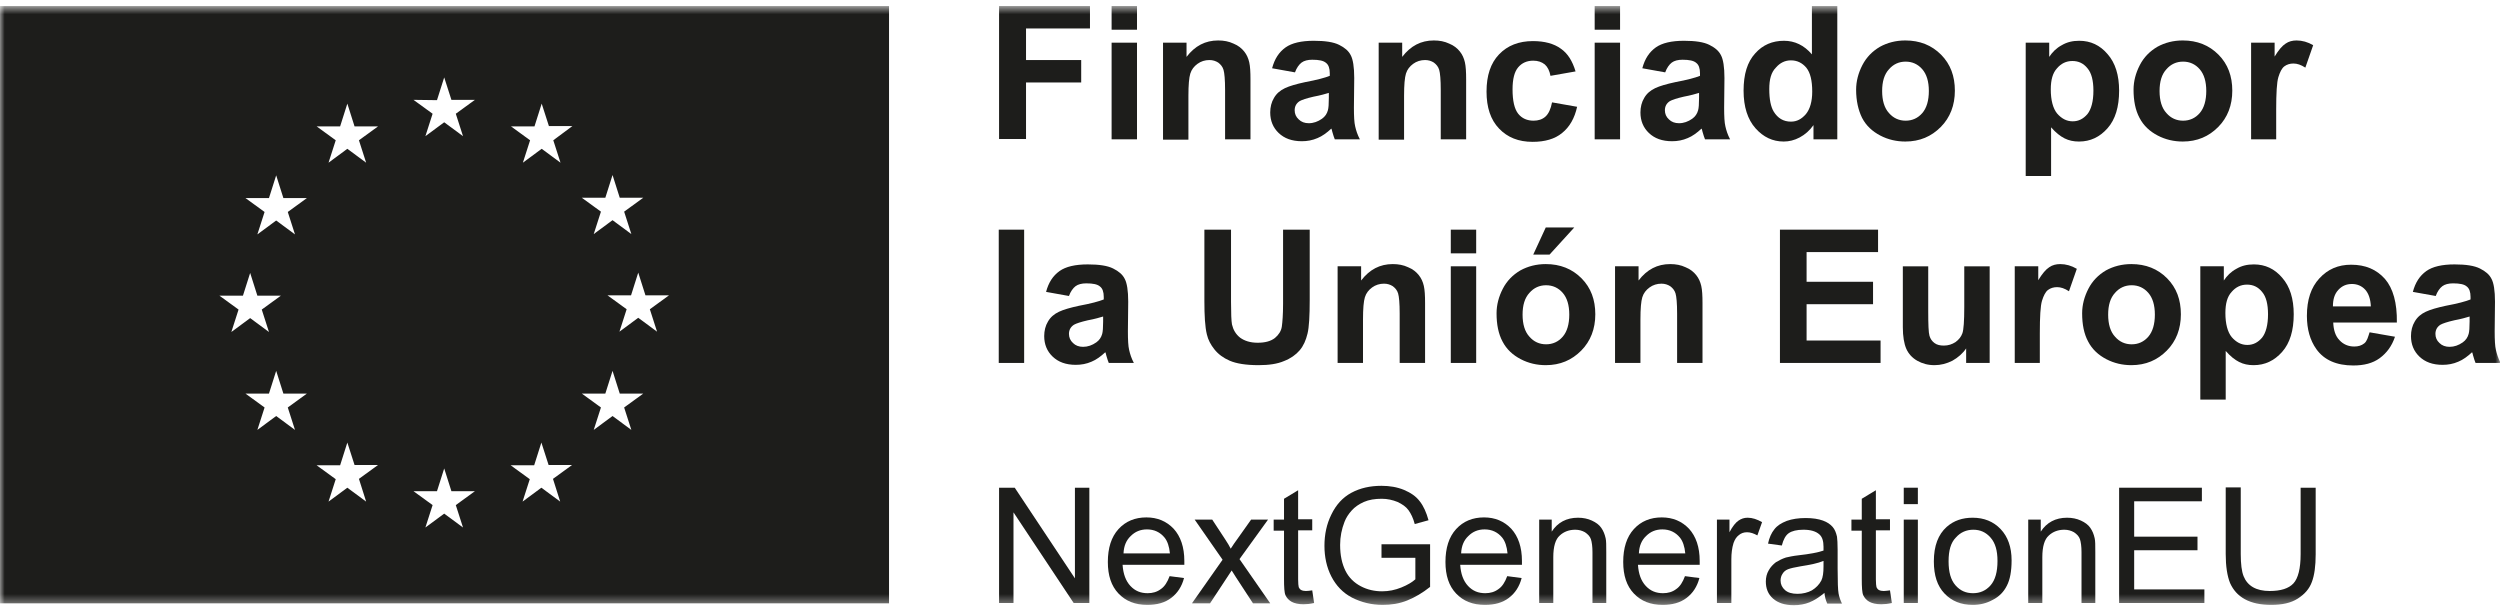 <?xml version="1.0" encoding="UTF-8"?> <svg xmlns="http://www.w3.org/2000/svg" width="263" height="64" viewBox="0 0 263 64" fill="none"><g clip-path="url(#clip0_240_319)"><mask id="mask0_240_319" style="mask-type:luminance" maskUnits="userSpaceOnUse" x="0" y="0" width="263" height="64"><path d="M263 0.635H0V63.635H263V0.635Z" fill="white"></path></mask><g mask="url(#mask0_240_319)"><path d="M0 0.635V63.469H93.526V0.635H0ZM23.085 31.105H25.558L26.317 28.712L27.075 31.105H29.548L27.537 32.567L28.295 34.926L26.317 33.464L24.338 34.926L25.096 32.567L23.085 31.105ZM31.032 45.227L29.054 43.764L27.075 45.227L27.834 42.867L25.822 41.405H28.295L29.054 39.013L29.812 41.405H32.285L30.274 42.867L31.032 45.227ZM30.274 22.299L31.032 24.659L29.054 23.197L27.075 24.659L27.834 22.299L25.822 20.837H28.295L29.054 18.445L29.812 20.837H32.285L30.274 22.299ZM35.781 13.295L36.54 10.902L37.298 13.295H39.772L37.76 14.757L38.518 17.116L36.54 15.654L34.561 17.116L35.319 14.757L33.308 13.295H35.781ZM38.518 52.769L36.54 51.307L34.561 52.769L35.319 50.41L33.308 48.948H35.781L36.54 46.556L37.298 48.915H39.772L37.76 50.377L38.518 52.769ZM45.971 10.537L46.73 8.144L47.488 10.504H49.962L47.95 11.966L48.709 14.325L46.73 12.863L44.751 14.325L45.51 11.966L43.498 10.504L45.971 10.537ZM48.709 55.494L46.73 54.032L44.751 55.494L45.51 53.135L43.498 51.673H45.971L46.73 49.28L47.488 51.673H49.962L47.95 53.135L48.709 55.494ZM58.932 52.769L56.953 51.307L54.974 52.769L55.733 50.41L53.721 48.948H56.195L56.953 46.556L57.712 48.915H60.185L58.173 50.377L58.932 52.769ZM58.206 14.757L58.965 17.116L56.986 15.654L55.007 17.116L55.766 14.757L53.754 13.295H56.228L56.986 10.902L57.745 13.261H60.218L58.206 14.757ZM63.681 20.804L64.439 18.412L65.198 20.804H67.671L65.659 22.266L66.418 24.625L64.439 23.163L62.46 24.625L63.219 22.266L61.207 20.804H63.681ZM66.418 45.227L64.439 43.764L62.46 45.227L63.219 42.867L61.207 41.405H63.681L64.439 39.013L65.198 41.405H67.671L65.659 42.867L66.418 45.227ZM69.122 34.893L67.143 33.431L65.165 34.893L65.923 32.533L63.911 31.072H66.385L67.143 28.679L67.902 31.072H70.375L68.364 32.533L69.122 34.893Z" fill="#1D1D1B"></path><path d="M105.102 14.657V0.635H114.665V2.994H107.938V6.317H113.742V8.676H107.938V14.624H105.102V14.657Z" fill="#1D1D1B"></path><path d="M116.941 3.127V0.635H119.613V3.127H116.941ZM116.941 14.657V4.489H119.613V14.657H116.941Z" fill="#1D1D1B"></path><path d="M131.55 14.657H128.879V9.473C128.879 8.377 128.813 7.679 128.714 7.347C128.615 7.014 128.418 6.782 128.154 6.582C127.89 6.416 127.593 6.316 127.23 6.316C126.769 6.316 126.34 6.449 125.977 6.715C125.614 6.981 125.351 7.313 125.219 7.745C125.087 8.177 125.021 8.941 125.021 10.071V14.69H122.35V4.489H124.823V5.984C125.713 4.821 126.802 4.256 128.154 4.256C128.747 4.256 129.275 4.356 129.77 4.589C130.264 4.788 130.627 5.087 130.891 5.419C131.155 5.752 131.32 6.117 131.419 6.549C131.518 6.981 131.55 7.579 131.55 8.343V14.657Z" fill="#1D1D1B"></path><path d="M136.232 7.613L133.825 7.181C134.089 6.184 134.55 5.486 135.243 4.988C135.902 4.523 136.892 4.29 138.211 4.29C139.398 4.29 140.289 4.423 140.882 4.722C141.476 5.021 141.871 5.353 142.102 5.819C142.333 6.25 142.465 7.048 142.465 8.211L142.432 11.334C142.432 12.232 142.465 12.896 142.564 13.295C142.663 13.727 142.795 14.159 143.059 14.657H140.42C140.354 14.491 140.256 14.225 140.157 13.86C140.124 13.694 140.091 13.594 140.058 13.527C139.596 13.959 139.101 14.325 138.607 14.524C138.079 14.757 137.518 14.857 136.958 14.857C135.902 14.857 135.111 14.557 134.517 13.992C133.924 13.428 133.627 12.697 133.627 11.833C133.627 11.268 133.759 10.736 134.023 10.304C134.287 9.839 134.682 9.507 135.177 9.274C135.672 9.042 136.364 8.842 137.288 8.643C138.541 8.41 139.398 8.178 139.893 7.978V7.713C139.893 7.181 139.761 6.815 139.497 6.616C139.233 6.383 138.772 6.284 138.046 6.284C137.584 6.284 137.189 6.383 136.925 6.583C136.661 6.782 136.397 7.148 136.232 7.613ZM139.794 9.773C139.464 9.872 138.903 10.038 138.178 10.171C137.452 10.338 136.958 10.504 136.727 10.636C136.364 10.869 136.199 11.201 136.199 11.6C136.199 11.966 136.331 12.298 136.628 12.564C136.892 12.83 137.255 12.963 137.683 12.963C138.178 12.963 138.64 12.796 139.068 12.497C139.398 12.265 139.596 11.966 139.695 11.6C139.761 11.367 139.794 10.936 139.794 10.304V9.773Z" fill="#1D1D1B"></path><path d="M154.238 14.657H151.567V9.473C151.567 8.377 151.501 7.679 151.402 7.347C151.303 7.014 151.105 6.782 150.841 6.582C150.577 6.416 150.281 6.316 149.918 6.316C149.456 6.316 149.027 6.449 148.665 6.715C148.302 6.981 148.038 7.313 147.906 7.745C147.774 8.177 147.708 8.941 147.708 10.071V14.69H145.037V4.489H147.51V5.984C148.401 4.821 149.489 4.256 150.841 4.256C151.435 4.256 151.963 4.356 152.457 4.589C152.952 4.788 153.315 5.087 153.578 5.419C153.842 5.752 154.007 6.117 154.106 6.549C154.205 6.981 154.238 7.579 154.238 8.343V14.657Z" fill="#1D1D1B"></path><path d="M165.749 7.513L163.11 7.978C163.011 7.446 162.814 7.047 162.517 6.782C162.187 6.516 161.791 6.383 161.297 6.383C160.637 6.383 160.109 6.615 159.714 7.081C159.318 7.546 159.12 8.31 159.12 9.407C159.12 10.603 159.318 11.467 159.714 11.965C160.109 12.463 160.67 12.696 161.33 12.696C161.824 12.696 162.253 12.563 162.583 12.264C162.912 11.965 163.143 11.467 163.275 10.769L165.913 11.234C165.65 12.43 165.122 13.361 164.331 13.992C163.572 14.623 162.517 14.922 161.231 14.922C159.747 14.922 158.592 14.457 157.702 13.527C156.812 12.597 156.383 11.301 156.383 9.639C156.383 7.945 156.812 6.649 157.702 5.718C158.592 4.788 159.78 4.323 161.264 4.323C162.484 4.323 163.473 4.589 164.199 5.12C164.924 5.619 165.419 6.416 165.749 7.513Z" fill="#1D1D1B"></path><path d="M167.76 3.127V0.635H170.431V3.127H167.76ZM167.76 14.657V4.489H170.431V14.657H167.76Z" fill="#1D1D1B"></path><path d="M175.179 7.613L172.772 7.181C173.036 6.184 173.498 5.486 174.19 4.988C174.85 4.523 175.839 4.29 177.158 4.29C178.345 4.29 179.236 4.423 179.829 4.722C180.423 5.021 180.819 5.353 181.05 5.819C181.28 6.25 181.412 7.048 181.412 8.211L181.379 11.334C181.379 12.232 181.412 12.896 181.511 13.295C181.61 13.727 181.742 14.159 182.006 14.657H179.368C179.302 14.491 179.203 14.225 179.104 13.86C179.071 13.694 179.038 13.594 179.005 13.527C178.543 13.959 178.049 14.325 177.554 14.524C177.026 14.757 176.466 14.857 175.905 14.857C174.85 14.857 174.058 14.557 173.465 13.992C172.871 13.428 172.574 12.697 172.574 11.833C172.574 11.268 172.706 10.736 172.97 10.304C173.234 9.839 173.63 9.507 174.124 9.274C174.619 9.042 175.311 8.842 176.235 8.643C177.488 8.41 178.345 8.178 178.84 7.978V7.713C178.84 7.181 178.708 6.815 178.444 6.616C178.18 6.383 177.719 6.284 176.993 6.284C176.532 6.284 176.136 6.383 175.872 6.583C175.608 6.782 175.344 7.148 175.179 7.613ZM178.741 9.773C178.411 9.872 177.851 10.038 177.125 10.171C176.4 10.338 175.905 10.504 175.674 10.636C175.311 10.869 175.147 11.201 175.147 11.6C175.147 11.966 175.278 12.298 175.575 12.564C175.839 12.83 176.202 12.963 176.631 12.963C177.125 12.963 177.587 12.796 178.016 12.497C178.345 12.265 178.543 11.966 178.642 11.6C178.708 11.367 178.741 10.936 178.741 10.304V9.773Z" fill="#1D1D1B"></path><path d="M193.251 14.657H190.778V13.162C190.382 13.727 189.888 14.159 189.327 14.458C188.766 14.757 188.206 14.889 187.645 14.889C186.491 14.889 185.501 14.424 184.677 13.494C183.853 12.564 183.424 11.235 183.424 9.54C183.424 7.812 183.82 6.516 184.644 5.619C185.435 4.722 186.458 4.29 187.678 4.29C188.799 4.29 189.789 4.755 190.613 5.719V0.635H193.284V14.657H193.251ZM186.128 9.374C186.128 10.47 186.293 11.235 186.59 11.733C187.018 12.431 187.612 12.796 188.404 12.796C189.03 12.796 189.525 12.53 189.986 11.999C190.415 11.467 190.646 10.67 190.646 9.64C190.646 8.477 190.448 7.646 190.019 7.114C189.591 6.616 189.063 6.35 188.404 6.35C187.777 6.35 187.249 6.616 186.821 7.114C186.326 7.613 186.128 8.344 186.128 9.374Z" fill="#1D1D1B"></path><path d="M195.264 9.44C195.264 8.543 195.495 7.679 195.923 6.848C196.352 6.017 196.979 5.386 197.77 4.921C198.561 4.489 199.452 4.256 200.441 4.256C201.958 4.256 203.211 4.755 204.201 5.752C205.19 6.748 205.652 8.011 205.652 9.54C205.652 11.068 205.157 12.364 204.168 13.361C203.178 14.358 201.958 14.889 200.441 14.889C199.518 14.889 198.627 14.69 197.803 14.258C196.979 13.826 196.319 13.228 195.89 12.397C195.495 11.6 195.264 10.603 195.264 9.44ZM198.001 9.573C198.001 10.57 198.232 11.367 198.726 11.899C199.188 12.43 199.782 12.696 200.474 12.696C201.167 12.696 201.76 12.43 202.222 11.899C202.684 11.367 202.915 10.57 202.915 9.573C202.915 8.576 202.684 7.812 202.222 7.28C201.76 6.748 201.167 6.483 200.474 6.483C199.782 6.483 199.188 6.748 198.726 7.28C198.232 7.812 198.001 8.576 198.001 9.573Z" fill="#1D1D1B"></path><path d="M213.104 4.489H215.577V5.985C215.907 5.486 216.335 5.054 216.896 4.755C217.457 4.423 218.05 4.29 218.743 4.29C219.93 4.29 220.919 4.755 221.711 5.686C222.535 6.616 222.931 7.912 222.931 9.54C222.931 11.235 222.535 12.564 221.711 13.494C220.886 14.425 219.897 14.89 218.71 14.89C218.149 14.89 217.654 14.79 217.193 14.557C216.731 14.325 216.269 13.959 215.775 13.394V18.512H213.104V4.489ZM215.742 9.407C215.742 10.537 215.973 11.401 216.401 11.932C216.863 12.464 217.391 12.763 218.05 12.763C218.677 12.763 219.171 12.497 219.6 11.999C219.996 11.501 220.227 10.67 220.227 9.54C220.227 8.477 220.029 7.679 219.6 7.181C219.171 6.649 218.644 6.417 218.017 6.417C217.358 6.417 216.83 6.682 216.401 7.181C215.94 7.679 215.742 8.41 215.742 9.407Z" fill="#1D1D1B"></path><path d="M224.449 9.44C224.449 8.543 224.68 7.679 225.109 6.848C225.537 6.017 226.164 5.386 226.956 4.921C227.747 4.489 228.637 4.256 229.627 4.256C231.144 4.256 232.397 4.755 233.386 5.752C234.376 6.748 234.837 8.011 234.837 9.54C234.837 11.068 234.343 12.364 233.353 13.361C232.364 14.358 231.144 14.889 229.627 14.889C228.703 14.889 227.813 14.69 226.989 14.258C226.164 13.826 225.505 13.228 225.076 12.397C224.647 11.6 224.449 10.603 224.449 9.44ZM227.186 9.573C227.186 10.57 227.417 11.367 227.912 11.899C228.374 12.43 228.967 12.696 229.66 12.696C230.352 12.696 230.946 12.43 231.408 11.899C231.869 11.367 232.1 10.57 232.1 9.573C232.1 8.576 231.869 7.812 231.408 7.28C230.946 6.748 230.352 6.483 229.66 6.483C228.967 6.483 228.374 6.748 227.912 7.28C227.417 7.812 227.186 8.576 227.186 9.573Z" fill="#1D1D1B"></path><path d="M239.488 14.657H236.816V4.489H239.29V5.951C239.718 5.253 240.081 4.821 240.444 4.589C240.774 4.356 241.17 4.256 241.598 4.256C242.192 4.256 242.785 4.422 243.346 4.755L242.522 7.114C242.06 6.815 241.664 6.682 241.268 6.682C240.906 6.682 240.576 6.782 240.312 6.981C240.048 7.18 239.85 7.579 239.686 8.111C239.521 8.642 239.455 9.805 239.455 11.533V14.657H239.488Z" fill="#1D1D1B"></path><path d="M105.068 38.182V24.16H107.74V38.182H105.068Z" fill="#1D1D1B"></path><path d="M112.455 31.138L110.047 30.706C110.311 29.709 110.773 29.011 111.466 28.513C112.125 28.047 113.114 27.815 114.434 27.815C115.621 27.815 116.511 27.948 117.105 28.247C117.698 28.546 118.094 28.878 118.325 29.343C118.556 29.775 118.688 30.573 118.688 31.736L118.655 34.859C118.655 35.756 118.688 36.421 118.787 36.82C118.886 37.252 119.018 37.684 119.281 38.182H116.643C116.577 38.016 116.478 37.75 116.379 37.385C116.346 37.218 116.313 37.119 116.28 37.052C115.819 37.484 115.324 37.85 114.829 38.049C114.302 38.282 113.741 38.381 113.18 38.381C112.125 38.381 111.334 38.082 110.74 37.517C110.146 36.953 109.85 36.222 109.85 35.358C109.85 34.793 109.982 34.261 110.245 33.829C110.509 33.364 110.905 33.032 111.4 32.799C111.894 32.566 112.587 32.367 113.51 32.168C114.763 31.935 115.621 31.703 116.115 31.503V31.237C116.115 30.706 115.984 30.34 115.72 30.141C115.456 29.908 114.994 29.809 114.269 29.809C113.807 29.809 113.411 29.908 113.147 30.108C112.884 30.307 112.62 30.672 112.455 31.138ZM116.049 33.297C115.72 33.397 115.159 33.563 114.434 33.696C113.708 33.862 113.213 34.029 112.983 34.161C112.62 34.394 112.455 34.726 112.455 35.125C112.455 35.49 112.587 35.823 112.884 36.089C113.147 36.355 113.51 36.487 113.939 36.487C114.434 36.487 114.895 36.321 115.324 36.022C115.654 35.79 115.852 35.49 115.951 35.125C116.017 34.892 116.049 34.461 116.049 33.829V33.297Z" fill="#1D1D1B"></path><path d="M126.701 24.16H129.504V31.769C129.504 32.965 129.537 33.763 129.603 34.129C129.735 34.693 129.999 35.159 130.461 35.524C130.922 35.856 131.516 36.056 132.307 36.056C133.099 36.056 133.693 35.89 134.121 35.557C134.517 35.225 134.781 34.826 134.847 34.361C134.913 33.896 134.979 33.098 134.979 31.969V24.16H137.782V31.537C137.782 33.231 137.716 34.428 137.551 35.092C137.386 35.79 137.122 36.388 136.726 36.853C136.331 37.318 135.77 37.717 135.078 37.983C134.385 38.282 133.495 38.415 132.406 38.415C131.087 38.415 130.065 38.249 129.372 37.95C128.68 37.651 128.152 37.252 127.756 36.754C127.361 36.255 127.097 35.757 126.965 35.192C126.767 34.394 126.701 33.198 126.701 31.636V24.16Z" fill="#1D1D1B"></path><path d="M149.918 38.182H147.246V32.998C147.246 31.902 147.18 31.204 147.082 30.872C146.983 30.54 146.785 30.307 146.521 30.108C146.257 29.942 145.96 29.842 145.598 29.842C145.136 29.842 144.707 29.975 144.344 30.241C143.982 30.506 143.718 30.839 143.586 31.271C143.454 31.703 143.388 32.467 143.388 33.597V38.182H140.717V28.014H143.19V29.509C144.081 28.347 145.169 27.782 146.521 27.782C147.115 27.782 147.642 27.881 148.137 28.114C148.632 28.313 148.994 28.612 149.258 28.945C149.522 29.277 149.687 29.642 149.786 30.074C149.885 30.506 149.918 31.105 149.918 31.869V38.182Z" fill="#1D1D1B"></path><path d="M152.623 26.652V24.16H155.294V26.652H152.623ZM152.623 38.182V28.015H155.294V38.182H152.623Z" fill="#1D1D1B"></path><path d="M157.438 32.965C157.438 32.068 157.668 31.204 158.097 30.373C158.526 29.543 159.152 28.911 159.944 28.446C160.735 28.014 161.626 27.782 162.615 27.782C164.132 27.782 165.385 28.28 166.375 29.277C167.364 30.274 167.826 31.536 167.826 33.065C167.826 34.593 167.331 35.889 166.342 36.886C165.352 37.883 164.132 38.415 162.615 38.415C161.692 38.415 160.801 38.215 159.977 37.783C159.152 37.351 158.493 36.753 158.064 35.922C157.635 35.125 157.438 34.128 157.438 32.965ZM160.175 33.098C160.175 34.095 160.406 34.892 160.9 35.424C161.362 35.956 161.955 36.221 162.648 36.221C163.341 36.221 163.934 35.956 164.396 35.424C164.858 34.892 165.088 34.095 165.088 33.098C165.088 32.101 164.858 31.337 164.396 30.805C163.934 30.274 163.341 30.008 162.648 30.008C161.955 30.008 161.362 30.274 160.9 30.805C160.406 31.337 160.175 32.101 160.175 33.098ZM161.296 26.785L162.615 23.927H165.616L163.011 26.785H161.296Z" fill="#1D1D1B"></path><path d="M179.103 38.182H176.432V32.998C176.432 31.902 176.366 31.204 176.267 30.872C176.168 30.54 175.97 30.307 175.706 30.108C175.443 29.942 175.146 29.842 174.783 29.842C174.321 29.842 173.893 29.975 173.53 30.241C173.167 30.506 172.903 30.839 172.771 31.271C172.64 31.703 172.574 32.467 172.574 33.597V38.182H169.902V28.014H172.376V29.509C173.266 28.347 174.354 27.782 175.706 27.782C176.3 27.782 176.828 27.881 177.322 28.114C177.817 28.313 178.18 28.612 178.444 28.945C178.707 29.277 178.872 29.642 178.971 30.074C179.07 30.506 179.103 31.105 179.103 31.869V38.182Z" fill="#1D1D1B"></path><path d="M187.25 38.182V24.16H197.572V26.519H190.053V29.643H197.044V32.002H190.053V35.823H197.836V38.182H187.25Z" fill="#1D1D1B"></path><path d="M206.839 38.182V36.654C206.477 37.185 205.982 37.617 205.388 37.95C204.795 38.249 204.168 38.415 203.509 38.415C202.816 38.415 202.222 38.249 201.695 37.95C201.167 37.651 200.771 37.219 200.54 36.687C200.31 36.156 200.178 35.391 200.178 34.428V28.015H202.849V32.7C202.849 34.129 202.882 34.992 202.981 35.325C203.08 35.657 203.245 35.89 203.509 36.089C203.772 36.288 204.102 36.355 204.498 36.355C204.96 36.355 205.355 36.222 205.718 35.989C206.081 35.724 206.312 35.425 206.444 35.059C206.575 34.693 206.641 33.763 206.641 32.301V28.015H209.313V38.182H206.839Z" fill="#1D1D1B"></path><path d="M214.622 38.182H211.951V28.014H214.425V29.476C214.853 28.779 215.216 28.347 215.579 28.114C215.909 27.881 216.304 27.782 216.733 27.782C217.327 27.782 217.92 27.948 218.481 28.28L217.656 30.639C217.195 30.34 216.799 30.207 216.403 30.207C216.04 30.207 215.711 30.307 215.447 30.506C215.183 30.706 214.985 31.105 214.82 31.636C214.655 32.168 214.589 33.331 214.589 35.059V38.182H214.622Z" fill="#1D1D1B"></path><path d="M219.041 32.965C219.041 32.068 219.272 31.204 219.701 30.373C220.129 29.543 220.756 28.911 221.547 28.446C222.339 28.014 223.229 27.782 224.219 27.782C225.736 27.782 226.989 28.28 227.978 29.277C228.967 30.274 229.429 31.536 229.429 33.065C229.429 34.593 228.934 35.889 227.945 36.886C226.956 37.883 225.736 38.415 224.219 38.415C223.295 38.415 222.405 38.215 221.58 37.783C220.756 37.351 220.096 36.753 219.668 35.922C219.239 35.125 219.041 34.128 219.041 32.965ZM221.778 33.098C221.778 34.095 222.009 34.892 222.504 35.424C222.965 35.956 223.559 36.222 224.252 36.222C224.944 36.222 225.538 35.956 225.999 35.424C226.461 34.892 226.692 34.095 226.692 33.098C226.692 32.101 226.461 31.337 225.999 30.805C225.538 30.274 224.944 30.008 224.252 30.008C223.559 30.008 222.965 30.274 222.504 30.805C222.009 31.337 221.778 32.101 221.778 33.098Z" fill="#1D1D1B"></path><path d="M231.473 28.014H233.946V29.509C234.276 29.011 234.705 28.579 235.265 28.28C235.826 27.948 236.419 27.815 237.112 27.815C238.299 27.815 239.288 28.28 240.08 29.21C240.904 30.141 241.3 31.437 241.3 33.065C241.3 34.76 240.904 36.089 240.08 37.019C239.255 37.949 238.266 38.415 237.079 38.415C236.518 38.415 236.024 38.315 235.562 38.082C235.1 37.85 234.639 37.484 234.144 36.919V42.036H231.473V28.014ZM234.111 32.932C234.111 34.062 234.342 34.926 234.77 35.457C235.232 35.989 235.76 36.288 236.419 36.288C237.046 36.288 237.541 36.022 237.969 35.524C238.365 35.025 238.596 34.195 238.596 33.065C238.596 32.002 238.398 31.204 237.969 30.706C237.541 30.174 237.013 29.942 236.386 29.942C235.727 29.942 235.199 30.207 234.77 30.706C234.309 31.204 234.111 31.935 234.111 32.932Z" fill="#1D1D1B"></path><path d="M249.281 34.959L251.952 35.424C251.623 36.421 251.062 37.152 250.336 37.684C249.611 38.215 248.688 38.448 247.566 38.448C245.818 38.448 244.499 37.883 243.675 36.72C243.015 35.79 242.686 34.627 242.686 33.231C242.686 31.536 243.114 30.241 244.005 29.277C244.895 28.313 245.983 27.848 247.335 27.848C248.852 27.848 250.007 28.346 250.897 29.343C251.755 30.34 252.183 31.869 252.15 33.929H245.456C245.489 34.726 245.687 35.358 246.115 35.79C246.511 36.221 247.039 36.454 247.665 36.454C248.094 36.454 248.424 36.354 248.721 36.122C249.017 35.889 249.116 35.457 249.281 34.959ZM249.413 32.234C249.38 31.47 249.182 30.872 248.819 30.473C248.457 30.074 247.962 29.875 247.434 29.875C246.841 29.875 246.379 30.074 245.983 30.506C245.588 30.938 245.423 31.503 245.423 32.234H249.413Z" fill="#1D1D1B"></path><path d="M256.24 31.138L253.833 30.706C254.096 29.709 254.558 29.011 255.251 28.513C255.91 28.047 256.9 27.815 258.219 27.815C259.406 27.815 260.296 27.948 260.89 28.247C261.484 28.546 261.879 28.878 262.11 29.343C262.341 29.775 262.473 30.573 262.473 31.736L262.44 34.859C262.44 35.756 262.473 36.421 262.572 36.82C262.671 37.252 262.803 37.684 263.067 38.182H260.428C260.362 38.016 260.263 37.75 260.164 37.385C260.131 37.218 260.098 37.119 260.065 37.052C259.604 37.484 259.109 37.85 258.614 38.049C258.087 38.282 257.526 38.381 256.966 38.381C255.91 38.381 255.119 38.082 254.525 37.517C253.932 36.953 253.635 36.222 253.635 35.358C253.635 34.793 253.767 34.261 254.031 33.829C254.294 33.364 254.69 33.032 255.185 32.799C255.679 32.566 256.372 32.367 257.295 32.168C258.549 31.935 259.406 31.703 259.901 31.503V31.237C259.901 30.706 259.769 30.34 259.505 30.141C259.241 29.908 258.779 29.809 258.054 29.809C257.592 29.809 257.196 29.908 256.933 30.108C256.669 30.307 256.405 30.672 256.24 31.138ZM259.802 33.297C259.472 33.397 258.911 33.563 258.186 33.696C257.46 33.862 256.966 34.029 256.735 34.161C256.372 34.394 256.207 34.726 256.207 35.125C256.207 35.49 256.339 35.823 256.636 36.089C256.9 36.355 257.262 36.487 257.691 36.487C258.186 36.487 258.647 36.321 259.076 36.022C259.406 35.79 259.604 35.49 259.703 35.125C259.769 34.892 259.802 34.461 259.802 33.829V33.297Z" fill="#1D1D1B"></path><path d="M105.102 63.435V51.307H106.75L113.082 60.843V51.307H114.599V63.435H112.95L106.619 53.899V63.435H105.102Z" fill="#1D1D1B"></path><path d="M123.042 60.611L124.559 60.81C124.328 61.708 123.866 62.405 123.206 62.904C122.547 63.402 121.722 63.635 120.7 63.635C119.414 63.635 118.425 63.236 117.666 62.439C116.908 61.641 116.545 60.545 116.545 59.116C116.545 57.654 116.908 56.491 117.666 55.66C118.425 54.829 119.414 54.431 120.601 54.431C121.755 54.431 122.712 54.829 123.47 55.627C124.196 56.424 124.592 57.554 124.592 59.016C124.592 59.116 124.592 59.249 124.592 59.415H118.095C118.161 60.379 118.425 61.109 118.919 61.641C119.414 62.173 120.008 62.405 120.733 62.405C121.261 62.405 121.722 62.273 122.118 61.973C122.514 61.708 122.811 61.242 123.042 60.611ZM118.194 58.219H123.075C123.009 57.488 122.811 56.923 122.514 56.557C122.052 55.992 121.426 55.693 120.667 55.693C119.975 55.693 119.414 55.926 118.952 56.391C118.491 56.823 118.227 57.421 118.194 58.219Z" fill="#1D1D1B"></path><path d="M125.416 63.436L128.615 58.883L125.68 54.664H127.527L128.879 56.724C129.143 57.122 129.34 57.455 129.472 57.721C129.703 57.355 129.934 57.023 130.132 56.757L131.616 54.664H133.397L130.396 58.817L133.628 63.469H131.814L130.033 60.744L129.571 60.013L127.296 63.469H125.416V63.436Z" fill="#1D1D1B"></path><path d="M138.047 62.106L138.244 63.436C137.816 63.535 137.453 63.569 137.123 63.569C136.596 63.569 136.167 63.469 135.87 63.303C135.573 63.136 135.375 62.904 135.243 62.638C135.111 62.372 135.079 61.774 135.079 60.877V55.826H133.99V54.663H135.079V52.47L136.563 51.573V54.63H138.047V55.793H136.563V60.944C136.563 61.376 136.596 61.641 136.628 61.774C136.694 61.907 136.76 62.007 136.892 62.073C137.024 62.14 137.189 62.173 137.387 62.173C137.585 62.173 137.783 62.14 138.047 62.106Z" fill="#1D1D1B"></path><path d="M145.334 58.684V57.255H150.446V61.741C149.654 62.372 148.863 62.837 148.038 63.17C147.214 63.502 146.356 63.635 145.466 63.635C144.279 63.635 143.223 63.369 142.234 62.871C141.278 62.372 140.552 61.608 140.058 60.644C139.563 59.681 139.332 58.584 139.332 57.421C139.332 56.225 139.563 55.129 140.058 54.132C140.552 53.102 141.245 52.337 142.168 51.839C143.092 51.34 144.147 51.108 145.334 51.108C146.191 51.108 146.983 51.241 147.708 51.54C148.401 51.839 148.962 52.205 149.357 52.736C149.753 53.234 150.05 53.899 150.281 54.73L148.83 55.129C148.665 54.497 148.434 54.032 148.17 53.666C147.906 53.301 147.511 53.035 147.016 52.803C146.521 52.603 145.961 52.47 145.367 52.47C144.641 52.47 144.015 52.57 143.487 52.803C142.96 53.035 142.531 53.334 142.201 53.7C141.871 54.065 141.608 54.464 141.443 54.896C141.146 55.66 140.981 56.458 140.981 57.322C140.981 58.418 141.179 59.315 141.542 60.046C141.904 60.777 142.465 61.309 143.157 61.674C143.85 62.04 144.609 62.206 145.4 62.206C146.093 62.206 146.752 62.073 147.412 61.807C148.071 61.541 148.566 61.242 148.896 60.943V58.684H145.334Z" fill="#1D1D1B"></path><path d="M158.559 60.611L160.076 60.81C159.845 61.708 159.384 62.405 158.724 62.904C158.064 63.402 157.24 63.635 156.218 63.635C154.932 63.635 153.942 63.236 153.184 62.439C152.425 61.641 152.062 60.545 152.062 59.116C152.062 57.654 152.425 56.491 153.184 55.66C153.942 54.829 154.932 54.431 156.119 54.431C157.273 54.431 158.229 54.829 158.988 55.627C159.713 56.424 160.109 57.554 160.109 59.016C160.109 59.116 160.109 59.249 160.109 59.415H153.612C153.678 60.379 153.942 61.109 154.437 61.641C154.932 62.173 155.525 62.405 156.251 62.405C156.778 62.405 157.24 62.273 157.636 61.973C158.032 61.708 158.328 61.242 158.559 60.611ZM153.711 58.219H158.592C158.526 57.488 158.328 56.923 158.032 56.557C157.57 55.992 156.943 55.693 156.185 55.693C155.492 55.693 154.932 55.926 154.47 56.391C154.008 56.823 153.744 57.421 153.711 58.219Z" fill="#1D1D1B"></path><path d="M161.922 63.435V54.663H163.241V55.926C163.868 54.962 164.791 54.464 166.011 54.464C166.539 54.464 167.033 54.564 167.462 54.763C167.891 54.962 168.221 55.195 168.452 55.527C168.682 55.859 168.814 56.192 168.913 56.624C168.979 56.889 168.979 57.388 168.979 58.086V63.435H167.528V58.086C167.528 57.488 167.462 57.022 167.363 56.723C167.264 56.424 167.033 56.192 166.737 55.992C166.44 55.826 166.11 55.727 165.714 55.727C165.088 55.727 164.527 55.926 164.098 56.325C163.637 56.723 163.406 57.488 163.406 58.617V63.435H161.922Z" fill="#1D1D1B"></path><path d="M177.258 60.611L178.775 60.81C178.545 61.708 178.083 62.405 177.423 62.904C176.764 63.402 175.939 63.635 174.917 63.635C173.631 63.635 172.641 63.236 171.883 62.439C171.124 61.641 170.762 60.545 170.762 59.116C170.762 57.654 171.124 56.491 171.883 55.66C172.641 54.829 173.631 54.431 174.818 54.431C175.972 54.431 176.929 54.829 177.687 55.627C178.413 56.424 178.808 57.554 178.808 59.016C178.808 59.116 178.808 59.249 178.808 59.415H172.312C172.378 60.379 172.641 61.109 173.136 61.641C173.631 62.173 174.224 62.405 174.95 62.405C175.478 62.405 175.939 62.273 176.335 61.973C176.731 61.708 177.028 61.242 177.258 60.611ZM172.411 58.219H177.291C177.225 57.488 177.028 56.923 176.731 56.557C176.269 55.992 175.642 55.693 174.884 55.693C174.191 55.693 173.631 55.926 173.169 56.391C172.707 56.823 172.444 57.421 172.411 58.219Z" fill="#1D1D1B"></path><path d="M180.621 63.435V54.663H181.94V55.992C182.27 55.361 182.6 54.962 182.897 54.763C183.193 54.564 183.49 54.464 183.853 54.464C184.348 54.464 184.842 54.63 185.37 54.929L184.875 56.325C184.512 56.125 184.15 55.992 183.787 55.992C183.457 55.992 183.16 56.092 182.93 56.291C182.666 56.491 182.501 56.757 182.369 57.122C182.204 57.654 182.138 58.219 182.138 58.85V63.435H180.621Z" fill="#1D1D1B"></path><path d="M191.933 62.372C191.372 62.837 190.844 63.17 190.35 63.369C189.855 63.568 189.294 63.668 188.734 63.668C187.777 63.668 187.052 63.435 186.524 62.97C185.996 62.505 185.766 61.907 185.766 61.176C185.766 60.744 185.865 60.345 186.062 60.013C186.26 59.647 186.524 59.382 186.821 59.149C187.151 58.95 187.48 58.783 187.876 58.651C188.173 58.584 188.602 58.484 189.195 58.418C190.383 58.285 191.273 58.119 191.834 57.92C191.834 57.72 191.834 57.587 191.834 57.521C191.834 56.923 191.702 56.491 191.405 56.225C191.042 55.893 190.481 55.727 189.723 55.727C189.03 55.727 188.503 55.859 188.173 56.092C187.843 56.325 187.612 56.757 187.448 57.388L185.996 57.189C186.128 56.557 186.359 56.059 186.656 55.693C186.953 55.295 187.382 55.029 187.975 54.796C188.536 54.597 189.195 54.497 189.954 54.497C190.712 54.497 191.306 54.597 191.768 54.763C192.229 54.929 192.559 55.162 192.79 55.428C193.021 55.693 193.153 56.026 193.252 56.458C193.285 56.723 193.318 57.155 193.318 57.82V59.814C193.318 61.209 193.351 62.073 193.417 62.439C193.482 62.804 193.614 63.17 193.779 63.502H192.229C192.064 63.136 191.966 62.771 191.933 62.372ZM191.801 59.016C191.273 59.249 190.449 59.415 189.393 59.581C188.8 59.681 188.371 59.78 188.107 59.88C187.843 59.98 187.645 60.146 187.513 60.378C187.382 60.578 187.316 60.81 187.316 61.076C187.316 61.475 187.48 61.807 187.777 62.073C188.074 62.339 188.503 62.472 189.096 62.472C189.657 62.472 190.185 62.339 190.613 62.106C191.042 61.84 191.372 61.508 191.603 61.076C191.768 60.744 191.834 60.245 191.834 59.581V59.016H191.801Z" fill="#1D1D1B"></path><path d="M198.826 62.106L199.024 63.436C198.595 63.535 198.232 63.569 197.902 63.569C197.375 63.569 196.946 63.469 196.649 63.303C196.352 63.136 196.155 62.904 196.023 62.638C195.891 62.372 195.858 61.774 195.858 60.877V55.826H194.77V54.663H195.858V52.47L197.342 51.573V54.63H198.826V55.793H197.342V60.944C197.342 61.376 197.375 61.641 197.408 61.774C197.474 61.907 197.54 62.007 197.672 62.073C197.804 62.14 197.968 62.173 198.166 62.173C198.331 62.173 198.562 62.14 198.826 62.106Z" fill="#1D1D1B"></path><path d="M200.275 53.035V51.307H201.759V53.035H200.275ZM200.275 63.435V54.663H201.759V63.435H200.275Z" fill="#1D1D1B"></path><path d="M203.441 59.049C203.441 57.421 203.903 56.225 204.793 55.428C205.552 54.763 206.442 54.464 207.531 54.464C208.718 54.464 209.707 54.863 210.466 55.66C211.224 56.458 211.62 57.554 211.62 58.95C211.62 60.079 211.455 60.977 211.125 61.608C210.796 62.272 210.301 62.771 209.641 63.103C208.982 63.469 208.289 63.635 207.531 63.635C206.31 63.635 205.321 63.236 204.563 62.439C203.804 61.641 203.441 60.545 203.441 59.049ZM204.991 59.049C204.991 60.179 205.222 61.01 205.717 61.575C206.212 62.139 206.805 62.405 207.564 62.405C208.289 62.405 208.916 62.139 209.41 61.575C209.905 61.01 210.136 60.146 210.136 59.016C210.136 57.92 209.905 57.122 209.41 56.557C208.916 55.992 208.322 55.727 207.597 55.727C206.871 55.727 206.245 55.992 205.75 56.557C205.222 57.089 204.991 57.92 204.991 59.049Z" fill="#1D1D1B"></path><path d="M213.369 63.435V54.663H214.688V55.926C215.315 54.962 216.238 54.464 217.458 54.464C217.986 54.464 218.481 54.564 218.909 54.763C219.338 54.962 219.668 55.195 219.899 55.527C220.13 55.859 220.262 56.192 220.36 56.624C220.426 56.889 220.426 57.388 220.426 58.086V63.435H218.975V58.086C218.975 57.488 218.909 57.022 218.811 56.723C218.712 56.424 218.481 56.192 218.184 55.992C217.887 55.826 217.557 55.727 217.162 55.727C216.535 55.727 215.974 55.926 215.546 56.325C215.084 56.723 214.853 57.488 214.853 58.617V63.435H213.369Z" fill="#1D1D1B"></path><path d="M222.932 63.435V51.307H231.638V52.736H224.515V56.457H231.176V57.886H224.515V62.006H231.902V63.435H222.932Z" fill="#1D1D1B"></path><path d="M242.026 51.307H243.609V58.318C243.609 59.548 243.477 60.511 243.213 61.209C242.95 61.94 242.455 62.505 241.729 62.97C241.004 63.435 240.081 63.635 238.926 63.635C237.805 63.635 236.882 63.435 236.156 63.036C235.431 62.638 234.936 62.073 234.606 61.342C234.309 60.611 234.145 59.581 234.145 58.285V51.274H235.727V58.285C235.727 59.348 235.826 60.112 236.024 60.611C236.222 61.109 236.552 61.508 237.014 61.774C237.475 62.04 238.069 62.173 238.761 62.173C239.949 62.173 240.773 61.907 241.268 61.375C241.762 60.843 242.026 59.813 242.026 58.285V51.307Z" fill="#1D1D1B"></path></g></g><defs><clipPath id="clip0_240_319"><rect width="263" height="64" fill="white"></rect></clipPath></defs></svg> 